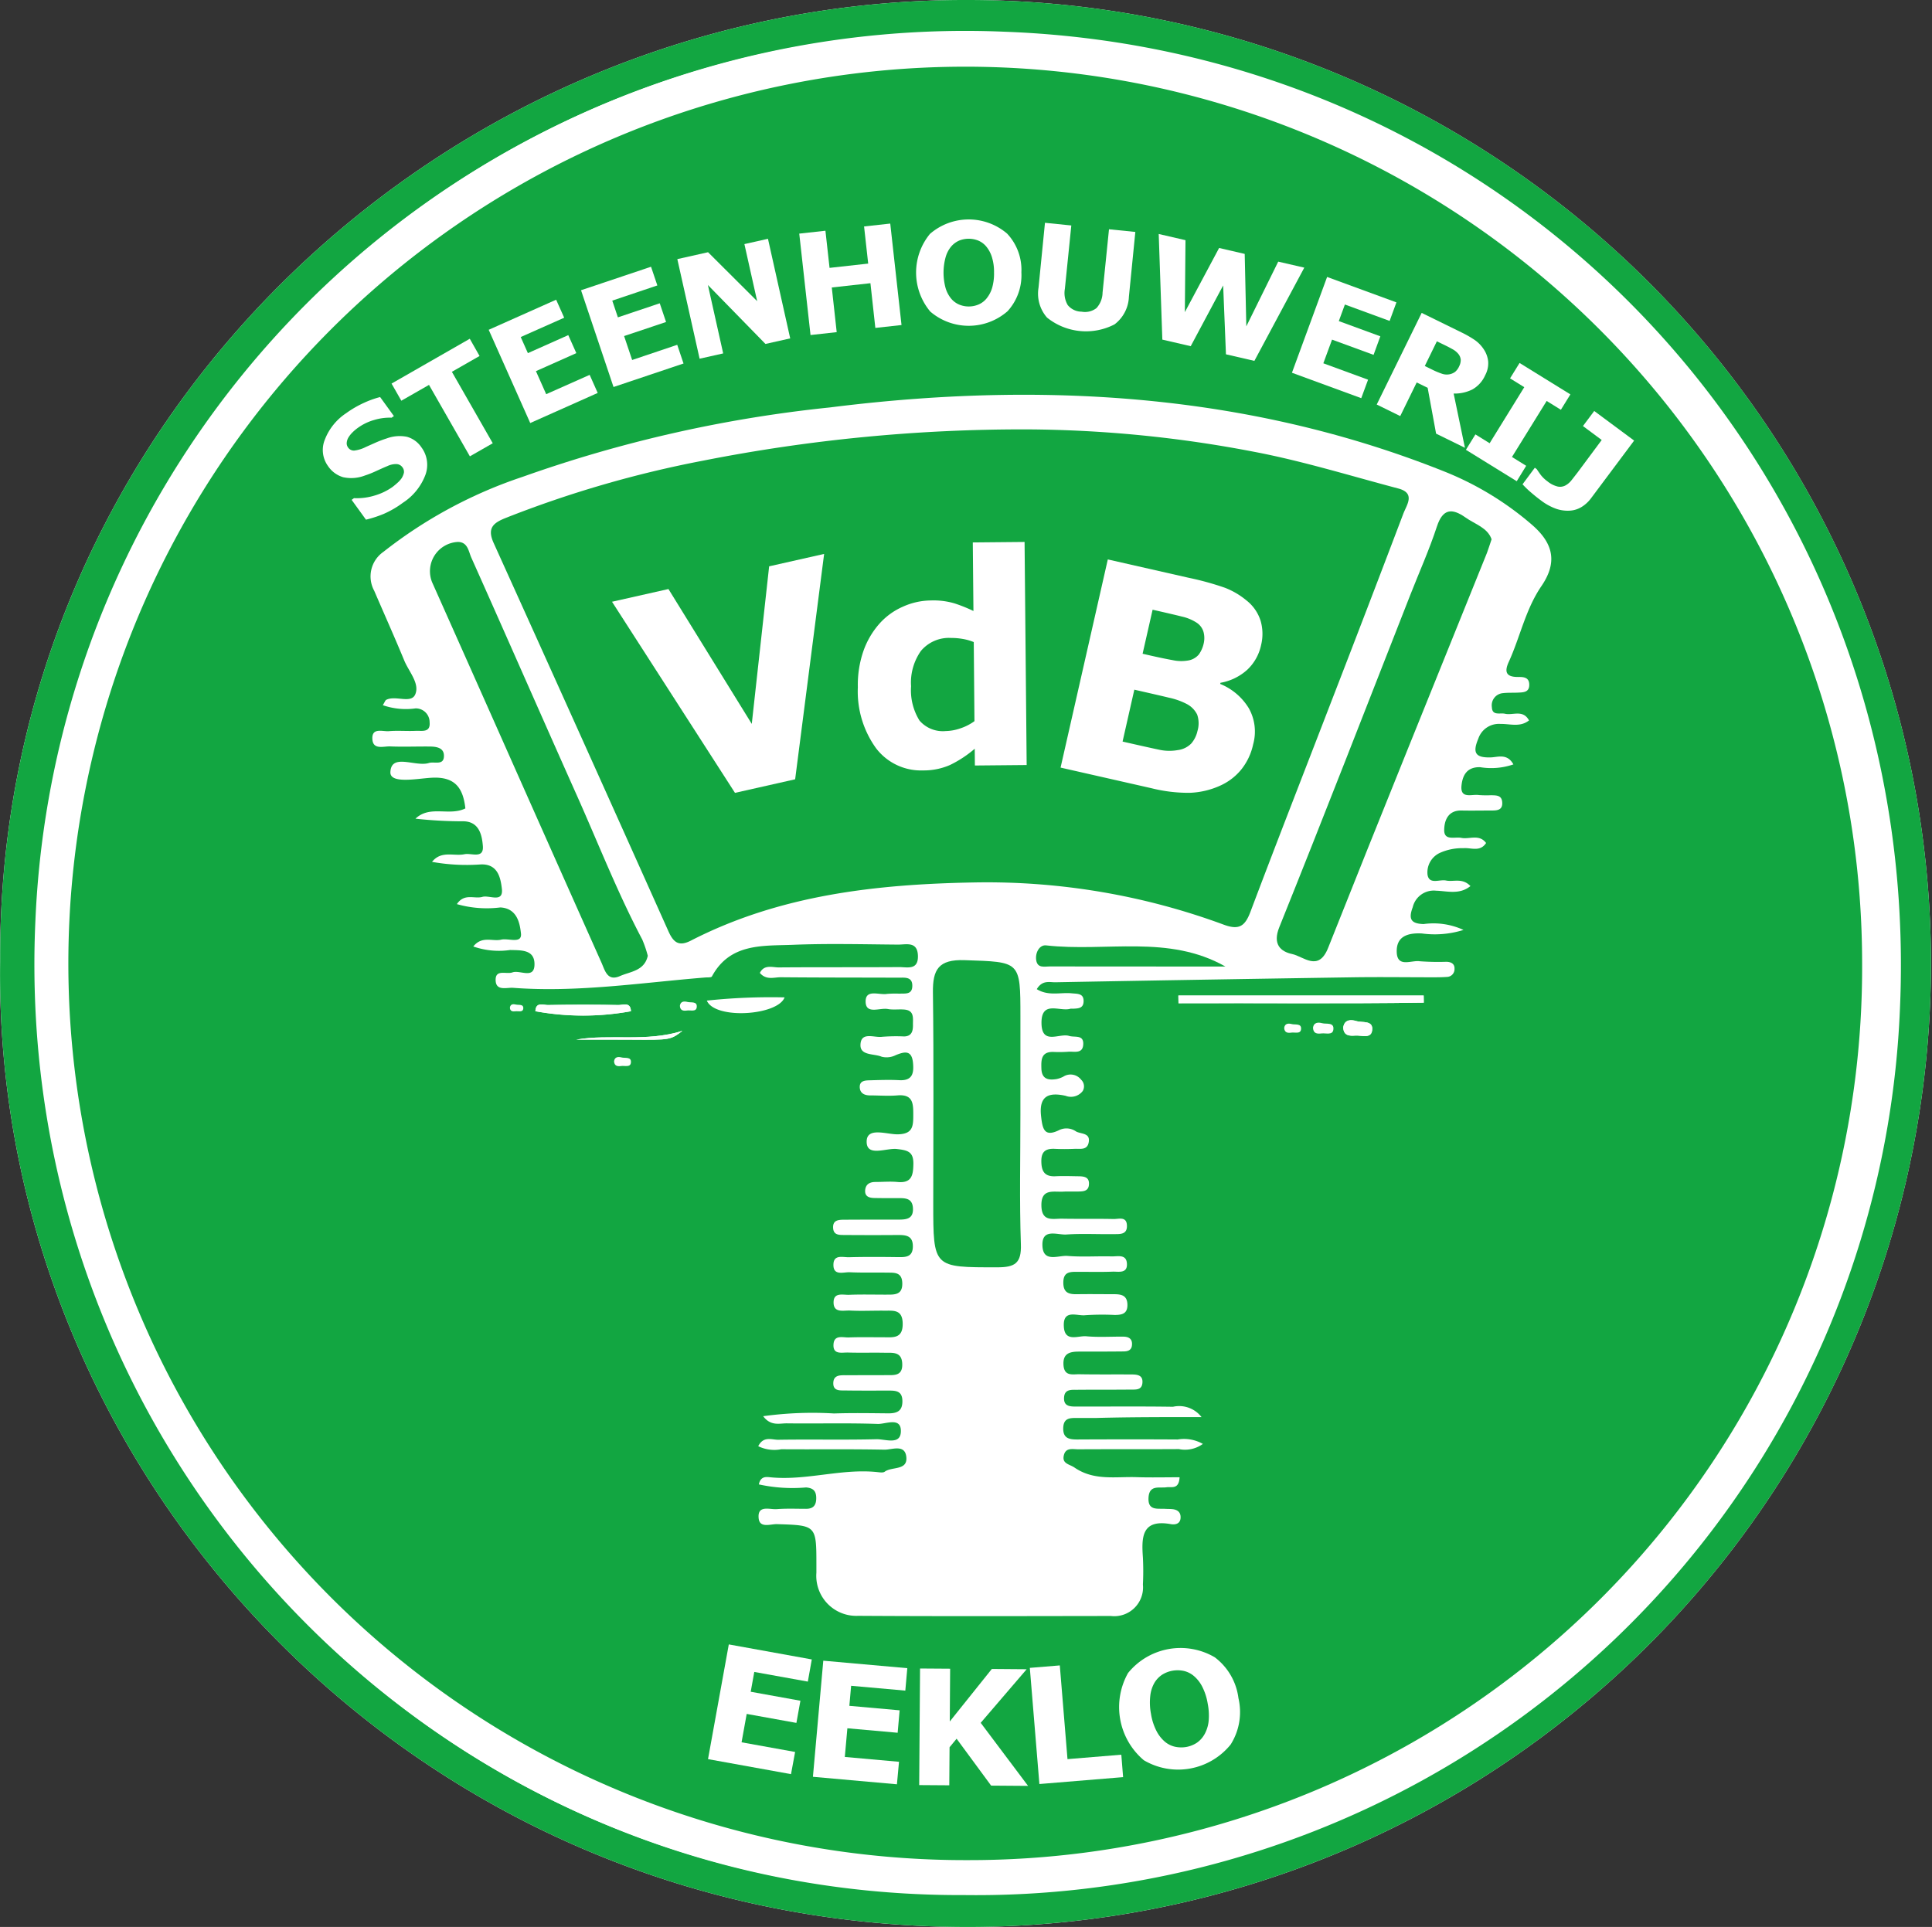 <svg xmlns="http://www.w3.org/2000/svg" width="120" height="119.71" viewBox="0 0 120 119.71">
  <rect x="0" y="0" width="120" height="119.71" fill="#333333" stroke="none"/>
  <g id="van-den-braembussche" transform="translate(-2.19 -2.629)">
    <path id="Path_1" data-name="Path 1" d="M2.2,62.313C1.72,94.419,28.232,122.75,63.04,122.335a59.855,59.855,0,0,0-.7-119.705C29.8,2.526,2.042,28.91,2.2,62.313Z" transform="translate(0)" fill="#fff"/>
    <path id="Path_2" data-name="Path 2" d="M2.2,62.313C2.042,28.91,29.8,2.526,62.338,2.629a59.855,59.855,0,0,1,.705,119.705C28.235,122.753,1.72,94.419,2.2,62.313Zm59.919,58.045A57.423,57.423,0,0,0,120.2,65.272C121.631,32.648,96.926,5.788,64.588,4.6A57.73,57.73,0,0,0,4.464,59.821C2.95,92.837,29.066,120.531,62.115,120.357Z" transform="translate(0 0)" fill="#12a641"/>
    <path id="Path_3" data-name="Path 3" d="M66.276,124.294C33.26,124.467,7.173,96.8,8.688,63.819A57.666,57.666,0,0,1,68.746,8.653c32.3,1.19,56.98,28.019,55.549,60.613A57.359,57.359,0,0,1,66.276,124.294Zm.4-2.046a55.772,55.772,0,1,0-55.9-55.9A55.47,55.47,0,0,0,66.671,122.248Z" transform="translate(-4.299 -3.997)" fill="#fff"/>
    <path id="Path_4" data-name="Path 4" d="M71.094,126.53a55.707,55.707,0,1,1,55.487-55.692A55.448,55.448,0,0,1,71.094,126.53Z" transform="translate(-8.731 -8.344)" fill="#12a641"/>
    <g id="Group_3" data-name="Group 3" transform="translate(25.212 27.136)">
      <g id="Group_1" data-name="Group 1">
        <path id="Path_5" data-name="Path 5" d="M107.86,197.242a16.435,16.435,0,0,0,5.935,0c-.027-.6-.5-.382-.783-.385q-2.186-.04-4.371,0C108.358,196.86,107.883,196.641,107.86,197.242Z" transform="translate(-97.628 -158.928)" fill="#fff"/>
        <path id="Path_6" data-name="Path 6" d="M128.641,146.189a1.751,1.751,0,0,0-1.772-.641c-1.982-.03-3.96-.01-5.941-.013-.412,0-.876.023-.823-.591.043-.5.468-.448.81-.451,1.119-.01,2.234,0,3.352-.013.3,0,.651.03.7-.388.06-.521-.325-.551-.694-.551-1.065-.007-2.134.007-3.2-.013-.418-.01-.959.156-1.006-.574s.4-.833.963-.833c.913,0,1.829,0,2.742-.01.256,0,.518-.05.548-.385.04-.4-.2-.534-.548-.534-.76-.007-1.527.046-2.284-.023-.511-.05-1.354.4-1.4-.621-.053-1.075.817-.631,1.324-.687a15.943,15.943,0,0,1,1.826-.017c.441,0,.813-.056.8-.644-.013-.571-.375-.644-.817-.644-.76,0-1.524-.013-2.284,0-.511.01-.883-.063-.88-.724,0-.707.461-.664.923-.667.71,0,1.424.017,2.134-.01.368-.013.929.139.893-.5-.033-.607-.581-.438-.949-.448-.913-.023-1.832.046-2.742-.03-.564-.046-1.514.438-1.557-.631-.046-1.115.926-.661,1.487-.7.959-.066,1.928-.01,2.894-.023.4-.007.9.063.866-.554-.027-.561-.511-.378-.823-.385-1.065-.023-2.134,0-3.2-.02-.564-.01-1.261.216-1.288-.79-.03-1.105.734-.856,1.351-.89.305-.017.611,0,.913-.007s.651,0,.687-.415c.05-.524-.349-.531-.714-.534-.458-.007-.916-.023-1.371,0-.674.03-.866-.315-.87-.936s.292-.793.843-.767c.4.02.813.017,1.218,0,.335-.017.773.1.876-.378.133-.627-.458-.528-.777-.7a1.044,1.044,0,0,0-1.012-.106c-.959.485-1.072-.027-1.165-.85-.143-1.295.514-1.484,1.524-1.261a.917.917,0,0,0,1.065-.3.568.568,0,0,0-.1-.7.829.829,0,0,0-1.1-.193,1.626,1.626,0,0,1-.425.153c-.511.083-.919.007-.943-.644-.017-.538-.023-1.056.737-1.042a7.605,7.605,0,0,0,.913-.01c.365-.037.913.159.949-.451.037-.631-.524-.425-.88-.534-.6-.186-1.693.594-1.713-.783-.02-1.464,1.145-.7,1.8-.906a.771.771,0,0,1,.153,0c.305-.017.641-.01.661-.432.027-.531-.375-.488-.73-.524-.7-.073-1.454.189-2.177-.259.349-.581.793-.422,1.155-.428q9.266-.169,18.535-.309c1.623-.023,3.25,0,4.876,0,.305,0,.611,0,.913-.023a.482.482,0,0,0,.468-.5c.017-.329-.232-.432-.495-.441a15.585,15.585,0,0,1-1.673-.033c-.508-.076-1.384.418-1.421-.558s.657-1.215,1.56-1.168a5.955,5.955,0,0,0,2.586-.219,4.446,4.446,0,0,0-2.476-.365c-.8-.023-.949-.322-.677-1.046a1.341,1.341,0,0,1,1.457-1.026c.677.017,1.444.266,2.128-.289-.508-.528-1.049-.246-1.52-.345-.4-.083-1.039.272-1.145-.355a1.333,1.333,0,0,1,.773-1.364,3.374,3.374,0,0,1,1.47-.289c.461-.04,1.019.252,1.394-.322-.431-.574-1.036-.216-1.54-.319-.4-.08-1.072.2-1.062-.491.007-.591.239-1.225,1.072-1.208.611.013,1.218,0,1.829,0,.362,0,.753,0,.7-.538-.04-.425-.382-.4-.684-.412a6.438,6.438,0,0,1-.76-.01c-.428-.073-1.175.275-1.082-.6.066-.614.325-1.152,1.155-1.132a4.228,4.228,0,0,0,2.068-.173c-.385-.7-.963-.448-1.4-.435-.959.03-1.152-.282-.78-1.162a1.348,1.348,0,0,1,1.391-.916c.574-.013,1.2.222,1.759-.219-.375-.694-1-.3-1.494-.415-.309-.07-.793.143-.813-.408a.758.758,0,0,1,.674-.87c.3-.037.607-.02.913-.033.358-.017.757,0,.734-.528-.017-.422-.355-.448-.661-.445-.7.01-.929-.239-.617-.923.714-1.557,1.042-3.269,2.035-4.723s.77-2.642-.6-3.82a19.185,19.185,0,0,0-5.434-3.3c-10.648-4.255-23.089-5.878-38.145-3.98a81.969,81.969,0,0,0-19.1,4.312,28.536,28.536,0,0,0-8.647,4.66,1.858,1.858,0,0,0-.571,2.42c.621,1.444,1.265,2.878,1.865,4.332.285.69.966,1.417.687,2.094-.252.614-1.215.053-1.8.345-.07.033-.1.149-.219.335a4.352,4.352,0,0,0,2.031.2.856.856,0,0,1,.876.863c.06.661-.485.514-.853.531-.558.027-1.119-.027-1.676.02-.392.033-1.072-.246-1.026.5.043.677.69.432,1.1.448.81.033,1.623,0,2.436.007.422,0,.913.063.909.578,0,.624-.594.339-.936.445-.833.259-2.34-.634-2.39.568-.03.747,1.663.4,2.543.349,1.494-.09,1.975.657,2.114,1.905-1.009.495-2.194-.222-3.1.637a27.143,27.143,0,0,0,3.014.163c.956.037,1.119.88,1.172,1.527.07.833-.717.428-1.139.518-.664.139-1.437-.249-2.018.475a12.112,12.112,0,0,0,2.971.163c1.125-.08,1.285.846,1.364,1.48.123.949-.777.4-1.215.534-.491.139-1.109-.249-1.577.448a6.767,6.767,0,0,0,2.7.206c1.065.056,1.215,1.026,1.281,1.616.073.671-.787.279-1.228.385-.538.129-1.192-.256-1.733.425a4.844,4.844,0,0,0,2.284.219c.684.017,1.494-.03,1.517.84.027,1.022-.9.378-1.371.551-.375.136-1.069-.226-1.042.5.027.674.684.428,1.089.458,4,.3,7.95-.319,11.919-.641.146-.013.382.01.425-.066,1.119-2.078,3.153-1.892,5.019-1.965,2.181-.09,4.368-.03,6.549-.013.511,0,1.2-.216,1.228.69.027.929-.677.7-1.185.707-2.489.017-4.976,0-7.465.02-.388,0-.9-.2-1.168.342.4.468.883.266,1.3.269,2.436.023,4.876.017,7.312.027.392,0,.886-.076.856.548-.023.524-.471.422-.8.445a6.431,6.431,0,0,0-.76.013c-.488.093-1.361-.332-1.338.5.023.793.886.349,1.377.441.345.063.71,0,1.062.037.591.066.495.544.5.936.007.375-.063.724-.554.73a11.031,11.031,0,0,0-1.368.023c-.488.066-1.318-.345-1.338.508-.013.674.85.528,1.318.73a1.264,1.264,0,0,0,.876-.1c.558-.229.992-.315,1.069.478.06.624-.017,1.122-.846,1.079-.607-.033-1.218-.01-1.829.007-.3.007-.657.02-.631.451.023.365.305.488.647.488.558,0,1.122.046,1.676,0,1.016-.093,1,.541,1,1.255,0,.684-.05,1.142-.953,1.162-.677.017-1.925-.478-1.942.435-.02,1,1.215.4,1.879.478s1.036.159,1.022.936c-.01.717-.119,1.2-.992,1.112-.451-.043-.913,0-1.371,0-.355,0-.6.149-.631.508-.033.415.275.485.6.488.508.01,1.016.01,1.524.007.435,0,.807.046.843.614.04.677-.4.72-.89.72-1.119,0-2.234,0-3.352.007-.368,0-.757.01-.714.538.037.422.378.408.68.412,1.119.007,2.234.01,3.352,0,.491,0,.919.04.919.7,0,.677-.438.68-.929.674-1.016-.013-2.031-.02-3.047.007-.362.01-.929-.183-.956.425-.033.757.617.491,1.012.508.76.037,1.524.01,2.284.023.448.01.953-.063.979.634.03.79-.514.73-1.029.734-.76,0-1.524-.02-2.284.01-.362.013-.933-.166-.953.438-.023.72.617.521,1.022.541.707.037,1.417,0,2.128.007.544.007,1.125-.1,1.142.787.02.982-.617.863-1.221.866-.71,0-1.424-.017-2.131.01-.365.013-.913-.186-.946.438-.037.647.518.491.886.5.76.023,1.524,0,2.284.013.491.01,1.072-.09,1.1.684.033.8-.544.7-1.046.707-.813.007-1.626,0-2.436.007-.349,0-.777-.037-.8.468-.02.534.428.471.767.478.863.013,1.726.007,2.589.007.471,0,.936-.027.936.664,0,.631-.362.753-.886.75-1.119-.01-2.234-.03-3.352.007a22.425,22.425,0,0,0-4.411.169c.478.637,1.022.438,1.48.445,1.879.023,3.761-.03,5.636.036.5.017,1.48-.465,1.437.495-.037.83-.983.441-1.517.455-2.031.05-4.063,0-6.094.033-.4.007-.919-.252-1.248.4a2.275,2.275,0,0,0,1.431.189c2.134.017,4.265-.017,6.4.027.478.01,1.288-.368,1.368.461.083.85-.9.578-1.341.906-.1.076-.3.043-.448.027-2.234-.239-4.415.541-6.648.322-.262-.027-.614-.083-.724.441a9.716,9.716,0,0,0,2.934.189c.435.037.631.212.631.661s-.183.664-.624.667c-.611,0-1.221-.027-1.829.02-.441.033-1.2-.275-1.125.554.056.651.73.368,1.135.378,2.453.076,2.453.063,2.453,2.556v.458a2.486,2.486,0,0,0,2.592,2.682c5.231.033,10.462.017,15.693.01a1.789,1.789,0,0,0,1.995-1.955,16.609,16.609,0,0,0,0-1.676c-.09-1.261-.08-2.4,1.733-2.075.305.053.627-.03.607-.465-.013-.3-.219-.435-.5-.465-.149-.017-.305-.01-.455-.02-.485-.03-1.085.129-1.036-.7.05-.81.664-.574,1.129-.641.305-.043.757.156.8-.621-.906,0-1.8.023-2.689-.007-1.295-.04-2.629.232-3.83-.591-.329-.226-.81-.236-.664-.79.126-.475.561-.349.893-.349,2.081-.013,4.166,0,6.247-.013a1.891,1.891,0,0,0,1.49-.322,2.37,2.37,0,0,0-1.563-.275c-2.081-.013-4.166-.01-6.247,0-.514,0-.89-.08-.863-.737.027-.6.418-.6.833-.6s.813,0,1.218,0C124.166,146.189,126.214,146.189,128.641,146.189Z" transform="translate(-77.034 -82.662)" fill="#fff"/>
        <path id="Path_7" data-name="Path 7" d="M243.422,195.6c0-.146,0-.3-.007-.441H228.18c0,.159,0,.319.007.478C233.265,195.618,238.347,195.674,243.422,195.6Z" transform="translate(-178.011 -157.819)" fill="#fff"/>
        <path id="Path_8" data-name="Path 8" d="M115.46,202.308c1.152,0,2.307-.007,3.459,0,2.406.017,2.406.02,3.15-.548C119.8,202.474,117.591,201.936,115.46,202.308Z" transform="translate(-102.705 -162.228)" fill="#fff"/>
        <path id="Path_9" data-name="Path 9" d="M259.03,200.206c.013.528.395.544.75.514.372-.03.963.212,1.042-.3.106-.677-.614-.488-.979-.6C259.538,199.722,259.11,199.7,259.03,200.206Z" transform="translate(-198.621 -160.893)" fill="#fff"/>
        <path id="Path_10" data-name="Path 10" d="M243.422,195.6c-5.078.073-10.157.017-15.235.036,0-.159,0-.319-.007-.478h15.235C243.419,195.306,243.422,195.452,243.422,195.6Z" transform="translate(-178.011 -157.819)" fill="#fff"/>
        <path id="Path_11" data-name="Path 11" d="M144.77,195.5c-.418,1.129-4.322,1.394-4.83.2A37.622,37.622,0,0,1,144.77,195.5Z" transform="translate(-119.06 -158.046)" fill="#fff"/>
        <path id="Path_12" data-name="Path 12" d="M115.46,202.314c2.131-.368,4.348.166,6.609-.544-.744.568-.744.564-3.15.548C117.764,202.308,116.612,202.314,115.46,202.314Z" transform="translate(-102.705 -162.235)" fill="#fff"/>
        <path id="Path_13" data-name="Path 13" d="M113.795,198.09a16.51,16.51,0,0,1-5.935,0Z" transform="translate(-97.628 -159.776)" fill="#fff"/>
        <path id="Path_14" data-name="Path 14" d="M113.795,197.242H107.86c.023-.6.5-.382.78-.385q2.186-.04,4.371,0C113.3,196.86,113.772,196.645,113.795,197.242Z" transform="translate(-97.628 -158.928)" fill="#fff"/>
        <path id="Path_15" data-name="Path 15" d="M259.03,200.209c.08-.511.508-.481.813-.388.365.116,1.089-.073.979.6-.08.511-.674.272-1.042.3S259.043,200.737,259.03,200.209Z" transform="translate(-198.621 -160.896)" fill="#fff"/>
        <path id="Path_16" data-name="Path 16" d="M129.523,117.337c-6.081.11-12.049.777-17.569,3.611-.737.378-1.075.136-1.391-.561Q105.156,108.309,99.7,96.25c-.428-.943-.007-1.258.763-1.563a68.315,68.315,0,0,1,12.218-3.548,102.366,102.366,0,0,1,20.214-1.948A76.252,76.252,0,0,1,146.9,90.577c3.03.574,5.995,1.494,8.982,2.284,1.1.289.524,1.022.315,1.577q-2.211,5.83-4.464,11.647c-1.676,4.352-3.379,8.7-5.022,13.061-.339.9-.7,1.175-1.673.81A42.454,42.454,0,0,0,129.523,117.337Z" transform="translate(-92.06 -87.023)" fill="#12a641"/>
        <path id="Path_17" data-name="Path 17" d="M187.682,198.116c0,2.689-.063,5.377.03,8.063.04,1.185-.378,1.427-1.47,1.427-3.973,0-3.973.043-3.973-3.986,0-4.358.037-8.72-.02-13.078-.02-1.437.345-2.071,1.962-2.018,3.469.119,3.472.03,3.472,3.5Z" transform="translate(-147.325 -153.383)" fill="#12a641"/>
        <path id="Path_18" data-name="Path 18" d="M259.937,106.272c-.126.368-.2.614-.289.85-3.293,8.175-6.612,16.337-9.862,24.529-.6,1.517-1.527.538-2.234.388-.724-.153-1.228-.611-.8-1.67,2.762-6.861,5.434-13.755,8.135-20.639.554-1.414,1.178-2.8,1.653-4.249.368-1.125.943-1.148,1.769-.568C258.9,105.336,259.688,105.548,259.937,106.272Z" transform="translate(-190.314 -97.277)" fill="#12a641"/>
        <path id="Path_19" data-name="Path 19" d="M101.648,135.967c-.206.946-1.082.976-1.726,1.261-.79.349-.933-.349-1.152-.836q-3.162-7.085-6.31-14.177-2.1-4.725-4.206-9.447a1.822,1.822,0,0,1,1.61-2.509c.611.013.654.6.823.973,2.214,4.952,4.388,9.921,6.6,14.874,1.318,2.957,2.5,5.981,4.016,8.849A7.244,7.244,0,0,1,101.648,135.967Z" transform="translate(-84.435 -101.099)" fill="#12a641"/>
        <path id="Path_20" data-name="Path 20" d="M213.3,187.079q-5.462,0-10.92-.007c-.322,0-.763.126-.836-.4-.066-.471.216-.953.614-.909C205.889,186.186,209.762,185.071,213.3,187.079Z" transform="translate(-160.207 -151.54)" fill="#12a641"/>
        <path id="Path_21" data-name="Path 21" d="M253.37,200.558c.043-.362.345-.352.564-.292.262.073.763-.08.7.4-.043.362-.468.206-.727.236S253.393,200.93,253.37,200.558Z" transform="translate(-194.839 -161.209)" fill="#fff"/>
        <path id="Path_22" data-name="Path 22" d="M247.98,200.683c.036-.3.285-.289.465-.242.216.06.631-.066.581.332-.037.3-.385.169-.6.2S248,200.988,247.98,200.683Z" transform="translate(-191.239 -161.33)" fill="#fff"/>
        <path id="Path_23" data-name="Path 23" d="M122.58,206.933c.037-.3.285-.289.465-.242.216.06.631-.066.581.332-.037.3-.385.169-.6.2S122.6,207.238,122.58,206.933Z" transform="translate(-107.462 -165.506)" fill="#fff"/>
        <path id="Path_24" data-name="Path 24" d="M134.9,196.543c.036-.3.285-.289.465-.242.216.06.631-.066.581.332-.037.3-.385.169-.6.2S134.917,196.851,134.9,196.543Z" transform="translate(-115.693 -158.564)" fill="#fff"/>
        <path id="Path_25" data-name="Path 25" d="M103.09,196.994c.027-.236.226-.229.368-.193.169.046.5-.05.461.262-.03.236-.305.136-.475.156S103.1,197.236,103.09,196.994Z" transform="translate(-94.441 -158.903)" fill="#fff"/>
      </g>
      <g id="Group_2" data-name="Group 2" transform="translate(14.992 9.161)">
        <path id="Path_26" data-name="Path 26" d="M135.374,112.5l-1.8,14-3.737.843L122.2,115.471l3.505-.79,5.175,8.378,1.079-9.789Z" transform="translate(-122.2 -111.756)" fill="#fff"/>
        <path id="Path_27" data-name="Path 27" d="M178.685,124.118l-3.216.03-.01-1.042a7.046,7.046,0,0,1-1.54,1.012,4.055,4.055,0,0,1-1.66.335,3.51,3.51,0,0,1-2.931-1.381,6.027,6.027,0,0,1-1.129-3.784,6.443,6.443,0,0,1,.349-2.26,5.113,5.113,0,0,1,1-1.7A4.193,4.193,0,0,1,171,114.28a4.306,4.306,0,0,1,1.723-.385,4.638,4.638,0,0,1,1.474.179,9.446,9.446,0,0,1,1.182.475l-.04-4.259,3.216-.03Zm-3.243-2.725-.043-4.913a3.2,3.2,0,0,0-.714-.2,3.974,3.974,0,0,0-.684-.056,2.272,2.272,0,0,0-1.885.807,3.416,3.416,0,0,0-.611,2.194,3.578,3.578,0,0,0,.524,2.131,1.913,1.913,0,0,0,1.633.651,2.923,2.923,0,0,0,.923-.173A3.158,3.158,0,0,0,175.442,121.393Z" transform="translate(-152.931 -110.26)" fill="#fff"/>
        <path id="Path_28" data-name="Path 28" d="M218.093,125.015a3.751,3.751,0,0,1-.757,1.59,3.586,3.586,0,0,1-1.314.989,4.992,4.992,0,0,1-1.865.435,9.4,9.4,0,0,1-2.38-.285l-5.646-1.281,2.934-12.932,5.019,1.139a17.952,17.952,0,0,1,2.264.624,4.831,4.831,0,0,1,1.334.787,2.6,2.6,0,0,1,.87,1.251,2.9,2.9,0,0,1,.033,1.52,2.934,2.934,0,0,1-.87,1.543,3.335,3.335,0,0,1-1.653.8l-.017.07a3.723,3.723,0,0,1,1.772,1.5A2.956,2.956,0,0,1,218.093,125.015Zm-3.455-.84a1.658,1.658,0,0,0-.023-1.006,1.491,1.491,0,0,0-.7-.684,4.368,4.368,0,0,0-1.049-.365c-.455-.11-.933-.219-1.427-.332l-.727-.166-.73,3.223.242.056q1.4.319,2.015.448a2.961,2.961,0,0,0,1.168.027,1.421,1.421,0,0,0,.846-.415A1.783,1.783,0,0,0,214.637,124.175Zm.388-5.447a1.479,1.479,0,0,0-.013-.68,1.029,1.029,0,0,0-.461-.607,2.777,2.777,0,0,0-.873-.358c-.358-.09-.866-.209-1.52-.358l-.312-.07-.621,2.735.521.119c.528.119.976.212,1.351.279a2.486,2.486,0,0,0,.916.027,1.105,1.105,0,0,0,.707-.382A1.894,1.894,0,0,0,215.026,118.728Z" transform="translate(-178.271 -112.445)" fill="#fff"/>
      </g>
    </g>
    <g id="Group_4" data-name="Group 4" transform="translate(46.166 104.786)">
      <path id="Path_29" data-name="Path 29" d="M145.455,329.549l-5.155-.933,1.291-7.126,5.155.933L146.5,323.8l-3.326-.6-.222,1.231,3.087.558-.249,1.377-3.087-.558-.319,1.763,3.326.6Z" transform="translate(-140.3 -321.49)" fill="#fff"/>
      <path id="Path_30" data-name="Path 30" d="M165.148,332.217l-5.218-.465.644-7.213,5.218.465-.123,1.394-3.366-.3-.11,1.245,3.123.279-.123,1.394-3.123-.279-.159,1.782,3.366.3Z" transform="translate(-153.414 -323.528)" fill="#fff"/>
      <path id="Path_31" data-name="Path 31" d="M186.581,333.292l-2.294-.017-2.144-2.914-.438.531-.017,2.363-1.869-.013.053-7.243,1.869.013-.023,3.279,2.612-3.263,2.164.017-2.855,3.329Z" transform="translate(-166.702 -324.503)" fill="#fff"/>
      <path id="Path_32" data-name="Path 32" d="M206.3,332.361l-5.2.428-.594-7.216,1.862-.153.478,5.822,3.343-.275Z" transform="translate(-180.518 -324.116)" fill="#fff"/>
      <path id="Path_33" data-name="Path 33" d="M224.6,325.24a3.775,3.775,0,0,1-.485,2.881,4.193,4.193,0,0,1-5.39.976,4.318,4.318,0,0,1-.982-5.42,4.2,4.2,0,0,1,5.387-.976A3.767,3.767,0,0,1,224.6,325.24Zm-2.108,2.247a2.165,2.165,0,0,0,.259-.84,3.754,3.754,0,0,0-.06-1.065,3.556,3.556,0,0,0-.345-1.065,2.145,2.145,0,0,0-.518-.657,1.476,1.476,0,0,0-.637-.315,1.84,1.84,0,0,0-.687-.01,1.786,1.786,0,0,0-.634.242,1.559,1.559,0,0,0-.491.514,2.079,2.079,0,0,0-.256.81,3.739,3.739,0,0,0,.046,1.122,3.544,3.544,0,0,0,.342,1.059,2.2,2.2,0,0,0,.518.661,1.483,1.483,0,0,0,.634.315,1.838,1.838,0,0,0,.7.013,1.762,1.762,0,0,0,.651-.259A1.554,1.554,0,0,0,222.49,327.487Z" transform="translate(-191.654 -321.901)" fill="#fff"/>
    </g>
    <g id="Group_5" data-name="Group 5" transform="translate(22.243 16.262)">
      <path id="Path_34" data-name="Path 34" d="M74.512,80.067a1.815,1.815,0,0,1,.249,1.7,3.556,3.556,0,0,1-1.4,1.739,6.031,6.031,0,0,1-1.195.694,7.389,7.389,0,0,1-1.1.358l-.89-1.231.146-.106a3.778,3.778,0,0,0,1.285-.163,3.716,3.716,0,0,0,1.105-.531c.08-.06.183-.143.3-.249a1.647,1.647,0,0,0,.272-.3,1.094,1.094,0,0,0,.139-.335.45.45,0,0,0-.1-.349.464.464,0,0,0-.355-.189,1.212,1.212,0,0,0-.554.116c-.226.093-.461.2-.707.312a6.187,6.187,0,0,1-.717.285,2.35,2.35,0,0,1-1.348.1,1.718,1.718,0,0,1-.933-.69,1.7,1.7,0,0,1-.2-1.636,3.456,3.456,0,0,1,1.328-1.65,6.328,6.328,0,0,1,1.072-.627,5.943,5.943,0,0,1,1.036-.375l.856,1.182-.143.1a3.347,3.347,0,0,0-1.062.136,3.234,3.234,0,0,0-1.039.5,2.608,2.608,0,0,0-.312.262,1.641,1.641,0,0,0-.256.312.752.752,0,0,0-.116.325.434.434,0,0,0,.076.309.441.441,0,0,0,.382.2,2.146,2.146,0,0,0,.73-.226l.627-.279a6.975,6.975,0,0,1,.67-.252,2.307,2.307,0,0,1,1.251-.1A1.6,1.6,0,0,1,74.512,80.067Z" transform="translate(-68.388 -65.907)" fill="#fff"/>
      <path id="Path_35" data-name="Path 35" d="M86.707,67.1l-1.719.983,2.539,4.438-1.421.813-2.539-4.438-1.719.983-.607-1.065L86.1,66.03Z" transform="translate(-76.974 -58.618)" fill="#fff"/>
      <path id="Path_36" data-name="Path 36" d="M106.191,64.512,102,66.381,99.42,60.589l4.189-1.869.5,1.119-2.7,1.2.445,1,2.509-1.119.5,1.119-2.509,1.119.637,1.431,2.7-1.2Z" transform="translate(-89.119 -53.734)" fill="#fff"/>
      <path id="Path_37" data-name="Path 37" d="M123.066,58.561l-4.348,1.46L116.7,54.01l4.348-1.46.392,1.162-2.8.943.349,1.039,2.6-.873.392,1.162-2.606.873.5,1.487,2.8-.943Z" transform="translate(-100.664 -49.612)" fill="#fff"/>
      <path id="Path_38" data-name="Path 38" d="M141.73,53.507l-1.537.345-3.575-3.661.949,4.249-1.464.329-1.384-6.187,1.909-.428,3.05,3.04-.793-3.545,1.464-.329Z" transform="translate(-112.702 -46.118)" fill="#fff"/>
      <path id="Path_39" data-name="Path 39" d="M163.89,50.767l-1.626.179-.305-2.778-2.4.266.305,2.775-1.626.179-.7-6.3,1.626-.179.256,2.307,2.4-.266-.256-2.307,1.626-.179Z" transform="translate(-127.948 -44.208)" fill="#fff"/>
      <path id="Path_40" data-name="Path 40" d="M185.946,46.989a3.311,3.311,0,0,1-.86,2.413,3.667,3.667,0,0,1-4.8.02,3.778,3.778,0,0,1-.02-4.823,3.673,3.673,0,0,1,4.793-.02A3.284,3.284,0,0,1,185.946,46.989Zm-2.161,1.616a1.884,1.884,0,0,0,.352-.684,3.223,3.223,0,0,0,.11-.926,3.045,3.045,0,0,0-.136-.969,1.927,1.927,0,0,0-.349-.647,1.3,1.3,0,0,0-.5-.368,1.586,1.586,0,0,0-1.175,0,1.38,1.38,0,0,0-.5.368,1.788,1.788,0,0,0-.345.661,3.635,3.635,0,0,0,0,1.935,1.867,1.867,0,0,0,.345.647,1.321,1.321,0,0,0,.5.368,1.537,1.537,0,0,0,.6.116,1.556,1.556,0,0,0,.6-.123A1.3,1.3,0,0,0,183.785,48.606Z" transform="translate(-142.559 -43.7)" fill="#fff"/>
      <path id="Path_41" data-name="Path 41" d="M207.885,48.921a2.258,2.258,0,0,1-.893,1.719,3.859,3.859,0,0,1-4.192-.422,2.258,2.258,0,0,1-.528-1.859l.4-4.03,1.636.166-.4,3.937a1.483,1.483,0,0,0,.176,1.006,1.118,1.118,0,0,0,.86.412,1.166,1.166,0,0,0,.923-.219,1.45,1.45,0,0,0,.382-.963l.4-3.937,1.636.166Z" transform="translate(-157.82 -44.121)" fill="#fff"/>
      <path id="Path_42" data-name="Path 42" d="M233.842,48.511l-3.1,5.792-1.766-.408-.173-4.279-2.015,3.774-1.763-.408L224.8,46.42l1.663.385-.04,4.471,2.128-3.986,1.59.368.1,4.5,1.982-4.02Z" transform="translate(-172.883 -45.517)" fill="#fff"/>
      <path id="Path_43" data-name="Path 43" d="M254.035,61.991l-4.305-1.58,2.184-5.951,4.305,1.58-.422,1.152-2.778-1.019-.378,1.029,2.579.946L254.8,59.3l-2.579-.946-.541,1.47,2.778,1.019Z" transform="translate(-189.538 -50.888)" fill="#fff"/>
      <path id="Path_44" data-name="Path 44" d="M271.07,69.571l-1.792-.88-.524-2.848-.68-.332L267.051,67.6l-1.46-.717,2.792-5.693,2.463,1.208a6.543,6.543,0,0,1,.84.481,2.113,2.113,0,0,1,.558.581,1.641,1.641,0,0,1,.269.747,1.56,1.56,0,0,1-.186.856,1.879,1.879,0,0,1-.8.886,2.475,2.475,0,0,1-1.158.252Zm-.355-5.072a.833.833,0,0,0,.093-.412.673.673,0,0,0-.183-.388,1.2,1.2,0,0,0-.312-.246c-.129-.073-.279-.153-.455-.239l-.531-.259-.75,1.534.451.222a4.9,4.9,0,0,0,.607.256.91.91,0,0,0,.475.037.853.853,0,0,0,.352-.153A.981.981,0,0,0,270.715,64.5Z" transform="translate(-200.133 -55.385)" fill="#fff"/>
      <path id="Path_45" data-name="Path 45" d="M285.437,77.906l-3.157-1.952.591-.956.883.548,2.151-3.482-.883-.548.591-.956,3.157,1.952-.591.956-.883-.548L285.141,76.4l.883.548Z" transform="translate(-211.283 -61.644)" fill="#fff"/>
      <path id="Path_46" data-name="Path 46" d="M297.132,84.96a2.085,2.085,0,0,1-.584.538,1.572,1.572,0,0,1-.724.229,2.2,2.2,0,0,1-.85-.113,3.5,3.5,0,0,1-.959-.528c-.236-.173-.448-.349-.644-.518a5.712,5.712,0,0,1-.491-.478l.763-1.029.123.093c.08.123.166.246.256.368a2.085,2.085,0,0,0,.415.392,1.591,1.591,0,0,0,.624.315.714.714,0,0,0,.475-.063,1.2,1.2,0,0,0,.362-.3c.106-.129.236-.3.392-.5l1.507-2.028-1.165-.866.7-.936,2.479,1.839Z" transform="translate(-218.365 -67.637)" fill="#fff"/>
    </g>
  </g>
</svg>
